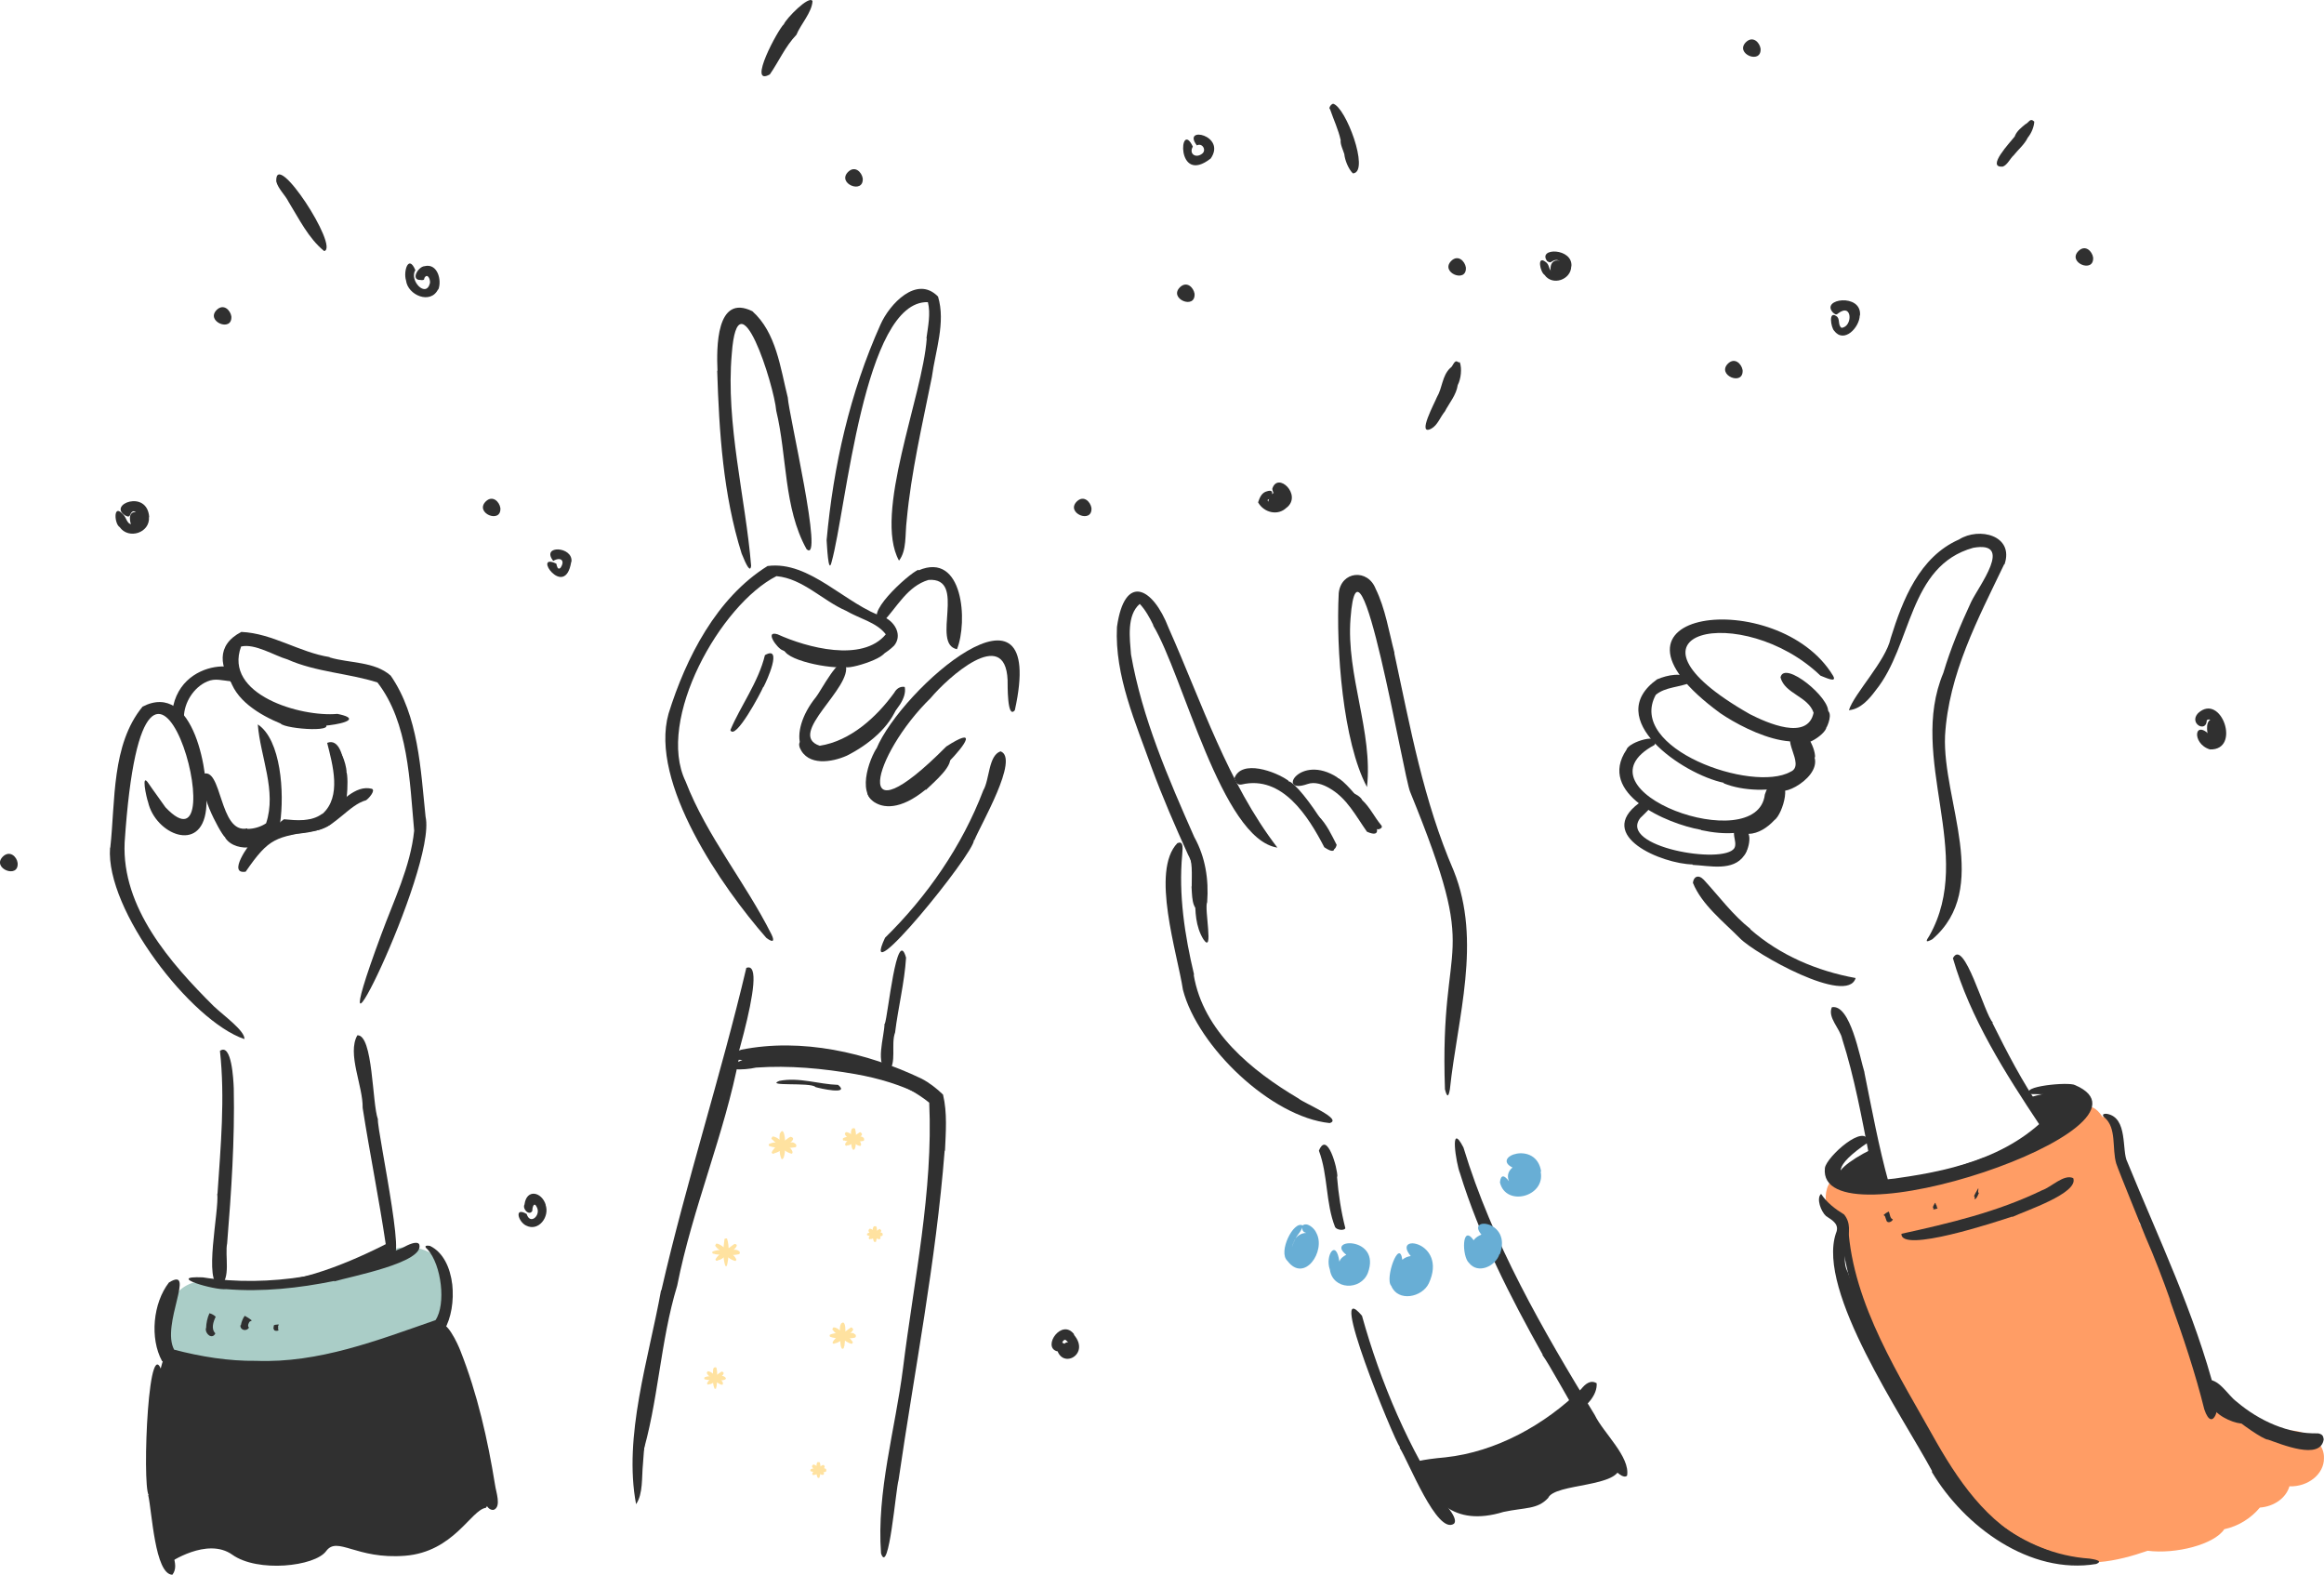 <?xml version="1.0" encoding="UTF-8"?>
<svg id="Layer_1" data-name="Layer 1" xmlns="http://www.w3.org/2000/svg" viewBox="0 0 474.72 321.62">
  <defs>
    <style>
      .cls-1 {
        fill: #68aed5;
      }

      .cls-2 {
        fill: #ffe2a0;
      }

      .cls-3 {
        fill: #ff9d65;
      }

      .cls-4 {
        fill: #303030;
      }

      .cls-5 {
        fill: #aacdc7;
      }
    </style>
  </defs>
  <path class="cls-5" d="m89.73,269.94c12.92,16.9-70.24,16.62-54.76-.56-1.6-5.59,5.71-10.07,10.02-6.2,6.93-1.23,17.12-2.21,24.09-2.33,1.57-1.06,3.39-1.53,5.1-1.26,8.38-11.1,24.56-1.39,15.55,10.35Z"/>
  <path class="cls-5" d="m34.79,267.93c0,.1,0,.2.01.3-2.91-.64-2.27-1.71.48-2.72-.31.74-.49,1.56-.49,2.42Z"/>
  <g id="_176.Gestures" data-name=" 176.Gestures">
    <path class="cls-3" d="m474.71,297.84c.02,3.22-3.24,5.85-7.05,5.72-.68,2.35-3.09,4.12-6.04,4.34-1.83,2.2-4.37,3.79-7.27,4.42-2.05,3.12-9.9,5.13-15.65,4.4-5.95,2.06-14.14,4.07-19.78.16-5.07.29-9.75-2.45-12.12-6.6-4.94-1.67-8.44-5.39-8.66-9.77-2.54-.56-4.23-3.69-3.48-6.39-4.24-4.19-7.78-10.06-9.52-15.9h-.01c-2.15-1.37-3.61-5.49-3.26-9.1-3.13-1.86-4.82-6.88-3.73-10.81-1.49-2.14-2.02-5.17-1.33-7.77-.62-.55-1.11-1.41-1.39-2.45-4.19.2-2.66-10.19,1.38-6.62,1.63-1.52,3.63-.46,4.48,1.64,2.21-.34,4.41.28,6.59.33,2.48-2.06,6.81-3.23,10.67-2.83,3.63-1.98,7.62-3.04,11.59-3.25-1.18-1.92,3.2-2.81,5.87-2.6,1.78-1.55,4.38-3.11,6.35-3.8,1.47-4.65,4.52-6.93,7.14-2.83,2.66-.37,4.48,7.27,3.74,11.62,3.13,2.51,4.78,6.34,3.8,10.15,5.13,6.02,8.46,14.53,8.78,22.16,2.98,2.61,4.96,8.63,4.61,14.27,5.45-.5,10.6,2.61,12.88,7.24,3.76-3.17,11.6-.75,11.41,4.27Z"/>
    <path class="cls-4" d="m57.97,168.21c3.14-.76,6.52-.39,9.13-2.32,2.48-1.88,5.43-5.68,8.86-4.79.82.34-.67,2.02-1.19,2.34-3.47.95-6.23,5.41-10.09,6.17-8.4,1.41-9.61,1.33-14.5,8.42-3.76.59.58-5.54,1.69-6.62,1.55-1.77,3.78-2.84,6.08-3.23l.02.03Z"/>
    <path class="cls-4" d="m362.4,167.55c-1.33,1.44-3.22,2.71-5.23,2.76.79,1.72-1.27,6.98-2.01,2.83.73-1.37.14-2.81-.57-4.03,3.77-.45,8.65-3.91,7.2-8.2-.1-.4,0-.45.67-.84,3.92-1.63,1.79,6.22-.06,7.48Z"/>
    <path class="cls-4" d="m370.66,154.69c1.38,4.83-9.52,9.37-6.36,5.13,2.28-.46,4.43-1.82,4.28-4.41.05-1.66-.57-3.63-2.26-4.27-.45-.08-.12-.86-.02-1.31,2.09-2.13,4.56,2.87,4.46,4.83l-.1.03Z"/>
    <path class="cls-4" d="m373.09,148.48c-.11,1.7-6.11,5.14-4.3,1.85,2.31-.14,3.56-2.78,3.28-4.87-.04-.35.18-.52.58-.54,1.84.07.99,2.57.48,3.6l-.04-.04Z"/>
    <path class="cls-4" d="m407.22,238.06c-6.17,2.61-12.87,4.25-19.58,4.28-.94-.02-5.8.3-4.42-1.16,11.93-1.44,24.91-3.58,34.17-12.37.91-.74,1.33-.76,1.92-.48,2.36,3.23-9.43,8.41-12.09,9.83v-.1Z"/>
    <path class="cls-4" d="m451.51,285.96c-.06,4.61,13.01,7.14,4.44,1.71,0,0-4.06-3.68-4.06-3.68l-.38,1.97Z"/>
    <path class="cls-4" d="m395.52,298.1c-7.3-13.68-16.48-27.25-18.97-42.78-.44-1,.71-7.35.98-4.71.96,15.87,10.56,30.53,18.12,44.1,5.13,8.95,11.64,18.03,21.75,21.59,3.58,1.32,5.68,3.43.85,2.29-10.27-2.86-17.57-11.58-22.73-20.49Z"/>
    <path class="cls-4" d="m414.4,224.17c9.45-2.7,18.22-1.95,5.03,7.3l-5.03-7.3Z"/>
    <path class="cls-4" d="m382.28,234.73c-9.9,4.97-9.34,8.51,2.61,8.24l-2.61-8.24Z"/>
    <path class="cls-4" d="m269.95,169.29c-1.36-2.18-3.41-3.8-5.09-5.71,1.29-.67,3.27,2.28,4.47,3.1,1.67,1.63,2.67,3.85,3.71,5.88-.78,2.88-2.43-2.53-3.12-3.24l.03-.03Z"/>
    <path class="cls-4" d="m279.34,166.58c-.74-1.34-1.67-2.61-2.78-3.67-2.1-1.93,1.22-.66,1.7.51,1.53,1.39,2.49,3.43,3.78,5,.26.25.36.53-.02.78-1.36.87-2.05-1.78-2.7-2.61h.02Z"/>
    <path class="cls-4" d="m243.43,181.04c-.01-2.54.26-5.15-.85-7.53.08-.44.85-.06,1.02.19,2.21,3.3.39,7.6,1.75,11.15.13.35.26.76-.12.95-1.88.32-1.71-3.44-1.84-4.75h.04Z"/>
    <path class="cls-4" d="m289.67,299.3s15-.6,23-6.7,10.2-5.68,10.2-5.68l8,12.38c.4,4.55-13.3,3.56-14.64,6.65-2.21,2.37-4.67,1.89-9.12,2.84-10.41,3.18-14.93-2.73-17.44-9.49Z"/>
    <path class="cls-4" d="m315.13,276.69c-6.65-11.87-12.9-24.09-16.92-37.13-.74-1.8-2.21-10.87.72-5.22,5.93,19.52,16.2,37.29,26.82,54.64,1.74,3.64,7.28,8.54,6.61,12.41-2.88,2.42-14.66-21.21-17.3-24.66l.07-.04Z"/>
    <path class="cls-4" d="m172.69,136.18c-2.53.6-13.13-1.37-12.55-3.95,6.15,1.86,13.05,3.91,19.22.16,4.95.85-5.07,4.29-6.63,3.87l-.04-.08Z"/>
    <path class="cls-4" d="m189.09,161.25c-10.53,8.65-14.16-2.26-10.56.92,4.64,2.57,9.38-2.11,12.33-5.36.84-.76,1.56-3.08,2.93-2.6,1.59,1.81-3.3,5.76-4.66,7.13l-.04-.09Z"/>
    <path class="cls-4" d="m171.43,152.85c4.97-1.04,8.88-6.9,12.02-8.99-1.58,4.68-6.16,8.31-10.48,10.48-3.07,1.36-7.97,2.17-9.6-1.62-.37-1.1.1-1.35.83-1.61.46-.1.92.13,1.12.55,1.01,2.41,4.09,1.78,6.08,1.14l.03.05Z"/>
    <path class="cls-4" d="m135.86,264.93c3.12-13.29,6.81-27.56,10.84-40.54.31-1.42,3.6-12,4.3-8.5-2.95,15.58-9.56,30.89-12.67,46.69-3.5,11.46-3.84,23.94-7.31,35.12-1.46-10.22,2.81-22.42,4.81-32.78h.03Z"/>
    <path class="cls-4" d="m174.78,219.38c-6.68-1.17-13.56-1.82-20.35-1.34-2.36.54-8.14.83-2.76-1.58,10.93-.46,30.85-1.25,38.32,7.21-.07.76-.64.6-1.6.14-4.25-2.24-8.9-3.59-13.61-4.43Z"/>
    <path class="cls-4" d="m57.43,147.82c-4.32-1.77-9.58-4.86-10.6-9.72.33-.63,1.4.04,1.83.39,3.54,5.6,10.31,8.94,16.93,8.85,4.7,2.42-7.2,1.61-8.27.44l.11.04Z"/>
    <path class="cls-4" d="m70.75,157.58c.56,1.24.17,10.62-1.79,6.55.52-3.32-.36-6.97-1.19-10.22,1.73-2.37,2.93,2.23,3.03,3.68h-.05Z"/>
    <path class="cls-4" d="m46.01,171.04c-1.11-.86-6.71-11.88-2.62-9.09,1.31,2.39,1.76,5.18,3.66,7.26,1.1,1.47,2.98,2.24,4.7,1.43,3.9,2.25-3.5,3.97-5.76.44l.02-.04Z"/>
    <path class="cls-4" d="m79.43,253.77s-13.31,7.16-22.39,7.82l-3.2,1s8.13-.6,11-1.08c3.81-.64,15.92-4.84,15.6-5l-1.01-2.74Z"/>
    <path class="cls-4" d="m90.2,271c4.92,4.82,12.78,32.35,9.05,36.95-3.06.42-6.52,9-16.52,9.79s-13.79-4.11-16.11-.95-14,4.42-19.16.74-12.91,1.68-12.91,1.68c0,0-2.45-5.47-3.42-19.58s2.5-22.7,2.5-22.7c7.22,3.44,29.5,5.84,45.63-2.51,3.24-2.04,10.94-3.42,10.94-3.42Z"/>
    <path class="cls-4" d="m65.87,166.22c3.96-3.53,2.08-10.03.96-14.5,4.64-1.88,4.56,13.79,1.48,15.75-1.28,3.27-16.62,4.27-10.31-.15,2.6.25,5.56.54,7.79-1.1h.08Z"/>
    <path class="cls-4" d="m50.51,169.29c1.34.01,2.76-.42,3.84-1.14h0c2.22-6.56-1.19-13.62-1.69-20.2,4.75,3.13,5.46,14.02,4.55,20.2-1.56,4-8.11,4.69-11.25,2.22-2.07-2.35-4.86-9.34-4.67-12.21,4.14-2.07,3.37,12.31,9.24,11.02l-.02.11Z"/>
    <path class="cls-4" d="m22.53,173.11c1.05-9.54.22-21.02,6.59-28.79,10.49-5.38,13.76,13.81,12.97,21.06-1.03,8.98-10.36,4.96-11.84-1.56-.33-.85-1.54-6.38.15-3.73.68,1.03,2.59,3.6,3.39,4.78,15.12,16.03-4.16-55.57-8.33,7.2-.61,13.29,9.32,24.61,18.21,33.44,2.2,2.06,6.37,5.03,6.26,6.71-10.89-3.65-28.42-26.4-27.45-39.09l.05-.02Z"/>
    <path class="cls-4" d="m42.34,139.18c-2.75,1.16-4.74,4.31-4.77,7.28.4,1.79-2.26,1.16-2.48,0,.61-13.49,18.7-11.28,12.14-7.32-1.88-.14-3.24-.68-4.89.04Z"/>
    <path class="cls-4" d="m67.35,134.27c4.03,1.21,9.15.78,12.46,3.72,5.69,8.25,6.11,19.11,7.12,28.81,2.42,10.54-23.42,62.78-9.06,24.08,2.54-6.94,5.97-13.83,6.73-21.23-.93-10.05-1.15-22.07-7.5-30.27-5.92-1.89-12.57-2.11-18.37-4.7-2.7-.78-6.64-3.3-9.48-2.64-3.64,9.82,12.18,14.45,19.67,13.76,7.95,1.59-6.36,3.42-8.56,2.14-7.82-.35-21.59-13.45-11.06-18.88,6.35.28,11.81,4.16,18.04,5.14v.07Z"/>
    <path class="cls-4" d="m77.19,228.61c-.23,2.13,7.27,36.6,1.6,25.47-1.36-9.18-3.27-18.57-4.71-27.81.09-4.46-3.23-11.09-1.08-14.83,3.23-.14,3,13.98,4.2,17.16h-.01Z"/>
    <path class="cls-4" d="m44.43,243.78c.65-9.66,1.56-19.5.5-29.16,2.4-1.68,2.76,5.98,2.82,7.66.22,10.51-.5,21.16-1.35,31.65-.51,2.49.84,7.27-1.47,8.7-3.49-.49-.13-15.34-.55-18.84h.05Z"/>
    <path class="cls-4" d="m68.31,261.61c-7.28,1.48-14.68,2.28-22.1,1.68-2.29.29-12.62-2.73-4.81-2.41,13.72,2.15,28.24-.6,40.89-6.07.96-.53,2.83-1.47,3.34-.69,1.26,3.72-14.07,6.59-17.35,7.59l.03-.1Z"/>
    <path class="cls-4" d="m52.34,277.93c12.79.49,24.72-4.18,36.62-8.31,2.18-3.24,1.24-11.28-1.63-14.46-.7-.56-.53-.9.51-.7,5.43,2.64,5.67,12.53,2.94,17.1-11.4,4.16-22.9,9.28-35.29,9.62-7.42.16-15.62-.09-22.38-3.18-2.55-4.68-1.86-11.87,1.4-16.07,5.65-3.46-1.68,8.63,1.06,13.72h0c5.47,1.43,11.11,2.35,16.77,2.28Z"/>
    <path class="cls-4" d="m30.37,305.36c-1.39-2.09-.03-36.19,3.03-24.09-.96,6.23-1.57,12.61-.92,18.93.34,4.5.9,9.19,1.77,13.6.13,2.48,2.64,5.66.96,7.82-3.59-.09-4.16-12.93-4.94-16.29l.1.03Z"/>
    <path class="cls-4" d="m96.81,293.5c-1.31-7.87-3.4-15.6-7.11-22.69,1.3-1.82,3.88,3.79,4.36,5.1,3.46,8.78,5.56,18.05,7.06,27.35.18,1.4,1.35,4.48-.27,5.1-3.3.48-2.86-12.01-4.08-14.84l.04-.02Z"/>
    <path class="cls-4" d="m158.62,117.66c-11.42,5.77-24.7,29.32-18.57,41.94,4.35,11.24,12.19,20.55,17.56,31.28.73,1.54.14,1.59-1.08.66-8.99-10.24-23.93-31.67-19.97-45.78,3.55-11.42,9.83-23.69,20.23-30.16,8.69-1.15,15.91,7.92,24.05,10.55,2.09,1.07,3.48,3.67,1.8,5.71-5.75,5.65-16.09,4.28-22.77.95-1.13-.38-3.8-4.12-1.03-3.26,5.97,2.72,17.33,5.78,22.1,0-1.88-2.47-5.42-3.21-8.08-4.79-4.85-2.1-8.87-6.6-14.24-7.09Z"/>
    <path class="cls-4" d="m155.9,140.31c-.44,1.12-5.73,11.07-6.71,8.8,2.04-4.87,5.74-9.8,7.06-15.31,3.72-2.13.37,5.32-.3,6.52h-.05Z"/>
    <path class="cls-4" d="m172.76,153.2c-10.51,5.08-11.89-3.7-6.09-10.82.86-1.01,5.01-9.02,6.05-6.64,1.59,4.65-12.19,14.24-5.28,16.57,6.28-.97,11.62-5.85,15.24-10.85.43-.8,1.21-1.34,2.13-1.16.91,4.47-8.29,10.63-11.96,12.91h-.09Z"/>
    <path class="cls-4" d="m187.65,116.48c9.13-3.89,10.08,10.54,7.83,16.11-5.4-1.07,2.15-14.71-5.81-14.15-4.29,1.26-6.4,5.5-9.2,8.47-5.05-.53,5.15-9.79,7.13-10.55l.05.12Z"/>
    <path class="cls-4" d="m179.02,152.93c5.08-12.3,35.02-38.37,28.28-7.88-1.59,1.96-1.46-5.18-1.48-6.16-.48-11.17-12.28-.44-15.72,3.68-11.88,11.59-16.73,29.97,3.2,9.89,12.52-8.08-7.91,13.46-12.55,11.78-6.03-.09-3.77-8.02-1.76-11.33l.03.02Z"/>
    <path class="cls-4" d="m146.56,75.73c-.2-4.65-.31-15.83,7.12-12.17,4.89,4.36,5.72,11.58,7.24,17.63.12,3.03,7.49,34.4,3.83,30.96-4.69-8.45-3.95-18.97-6.19-28.26-.41-5.13-7.83-28.66-9.08-11.62-1.27,14.18,2.84,29.63,3.95,43.27-.16,1.47-.95-.02-1.94-2.49-3.78-12.02-4.59-24.77-4.99-37.34l.06.02Z"/>
    <path class="cls-4" d="m189.25,69.04c.32-2.38.88-5,.29-7.33-13.12-.42-16.68,42.45-19.67,53.06-.68,2.86-.95-3.63-1.02-4.45,1.38-15.16,4.74-30.07,11.02-44.07,1.83-4.13,7.4-10.14,11.74-5.68,1.6,5.29-.55,11.11-1.26,16.45-1.95,9.73-4.23,19.41-5.14,29.25-.37,2.97.05,6.12-1.57,8.23-5.3-9.55,4.84-33.59,5.66-45.33l-.05-.12Z"/>
    <path class="cls-4" d="m198.95,171.56c.15,2.67-23.9,32.19-18.16,19.96,8.59-8.42,15.74-18.74,20.06-30.09,1.31-2.21,1.03-7.13,3.53-7.98,3.93,1.4-4.08,15-5.34,18.15l-.09-.04Z"/>
    <path class="cls-4" d="m180.74,209.09c.62-1.42,2.45-20.23,4.34-13.5-.31,5.03-1.63,10.26-2.24,15.28-.91,2.38.43,6.37-1.41,8.01-2.83-1.31-.79-7.06-.75-9.8h.06Z"/>
    <path class="cls-4" d="m135.1,263.53c5.07-22.11,12.14-43.79,17.35-65.85,5.08-1.96-4.53,26.97-5.59,30.71-3.04,10.52-5.77,21.39-8.54,32.03-3.09,12.66-6.13,25.5-6.98,38.5-.29,2.88.05,6.12-1.41,8.29-2.62-13.91,2.56-29.6,5.1-43.68h.07Z"/>
    <path class="cls-4" d="m192.96,235.03c-1.77,22.65-6.15,44.83-9.41,67.24-.56,1.76-1.99,19.74-3.58,15-.95-12.56,2.92-25.42,4.49-37.85,2.21-17.88,6.18-36.15,5.35-54.22-10.6-8.5-27.44-8.14-39.72-8.79-1.94-.56.33-1.73,1.36-2.03,12.29-2.45,25.61.57,36.79,5.92,1.53.78,3.17,2.05,4.39,3.26.9,3.75.56,7.68.4,11.46h-.07Z"/>
    <path class="cls-4" d="m243.84,199.11c1.92,11.51,11.88,19.61,21.41,25.24,1.04.93,9.18,4.22,6.36,5.02-11.93-1.22-26.95-15.59-29.97-27.21-1.15-7.52-6.63-24.26-1.14-29.96,1.12-.47,1.16.57.99,2.33-.77,8.16.52,16.56,2.42,24.52l-.07.06Z"/>
    <path class="cls-4" d="m235.58,127.66c-.73-1.49-1.63-3.14-2.77-4.32-2.69,2.33-2.04,7.03-1.78,10.32,2.27,12.98,7.62,25.3,12.92,37.29,2.28,4.1,2.98,8.67,2.64,13.29-.65,1.31,1.43,10.85-.78,7.59-3.23-5.3-.22-11.93-3.13-17.28-2.64-5.81-5.2-11.72-7.43-17.75-3.22-9.06-7.59-18.77-7.09-28.74,1.54-11,7.3-8.27,10.56.21,6.77,15.22,12.05,31.61,22.21,44.84-11.4-1.73-19.27-35.29-25.38-45.37l.03-.08Z"/>
    <path class="cls-4" d="m263.19,159.56c2.39.25,14.02,17.99,7.32,13.48-3.26-6.32-8.59-14.78-16.89-12.82-.93.18-1.2-.53-1.47-1.28,1.45-3.92,8.42-1.39,11.04.51v.11Z"/>
    <path class="cls-4" d="m273.21,158.87c2.02.54,12.44,13.82,6.02,11-2.26-3.19-4.06-6.81-7.58-8.84-1.33-.81-3.07-1.45-4.61-.89-6.38,2.24-1.6-6.38,6.17-1.35v.08Z"/>
    <path class="cls-4" d="m284.81,133.41c3.28,15.19,5.94,30.09,12.14,44.44,5.79,14.39.77,29.93-.79,44.68-.31,1.71-.61,1.46-1-.05-1.17-32.97,7.7-24.45-7.1-60.72-1.37-3.06-10.51-58.02-12.19-35.45-.91,11.55,4.63,23.25,3.36,34.43-4.94-9.28-6.35-28.22-5.77-39.6.47-4.52,5.93-5.05,7.54-.89,1.97,3.99,2.73,8.84,3.85,13.1l-.04.06Z"/>
    <path class="cls-4" d="m273.11,240.32c.29,3.55.82,7.08,1.7,10.52-.22.56-1.75.38-2.09-.22-1.96-4.94-1.43-10.63-3.31-15.61,1.7-4.2,3.81,3.62,3.77,5.28l-.07.03Z"/>
    <path class="cls-4" d="m285.97,295.59c-1.27-1.61-15.19-35.68-7.76-26.87,3.8,13.65,9.62,27.36,17.59,39.19.71.94,1.91,2.58,1.18,3.3-3.44,2.28-9.24-12.68-11.08-15.54l.07-.08Z"/>
    <path class="cls-1" d="m268.88,251.79c-.37-.93-1.87-2.25-2.8-1.51-.19.7-.06,1.33.71,1.51l.02.02c-.86.01-1.67.44-2.17,1.15.46-.93,1.36-1.61,1.44-2.68-1.82-1.06-5.09,5.43-3.1,7.23,3.45,4.62,7.94-2.03,5.9-5.72Zm-4.57,1.78c.08-.21.19-.41.31-.58-.29.54-.53,1.11-.71,1.7.09-.37.22-.74.4-1.12Z"/>
    <path class="cls-1" d="m264.62,252.99c-.29.54-.53,1.11-.71,1.7.14-.55.38-1.2.71-1.7Z"/>
    <path class="cls-1" d="m279.42,259.96c-1.46,3.7-7.17,3.51-7.77-.66-1.04-2.87,1.27-6.45,1.95-1.62.2-.68.85-1.14,1.41-1.41-4.42-3.43,7.18-3.83,4.41,3.69Z"/>
    <path class="cls-1" d="m291.87,262.09c-1.36,2.88-6.3,3.89-7.68.53-1.39-1.45,1.66-9.86,2.26-5.33.5-.46,1.12-.67,1.72-.76-3.99-4.78,7.64-2.98,3.7,5.56Z"/>
    <path class="cls-1" d="m264.31,253.57c.08-.21.19-.41.31-.58-.29.54-.53,1.11-.71,1.7.09-.37.22-.74.4-1.12Z"/>
    <path class="cls-1" d="m266.08,250.28c0,.19-.03.38-.09.55,0-.17-.02-.41.09-.55Z"/>
    <path class="cls-1" d="m306.38,256.15h-.09c-.78,2.46-4.39,4.14-6.22,1.78-1.47-1.28-1.5-8.12.96-4.62.4-.6,1.02-.94,1.58-1.16-3.25-3.8,6.29-2.89,3.77,4Z"/>
    <path class="cls-1" d="m314.71,239.3c1.02,5.13-7.12,7.24-8.32,2.19.16-1.73.96-1.47,1.85-.22-.54-1.32.01-2.23.72-2.82-4.46-2.18,4.88-5.67,5.85.84h-.1Z"/>
    <path class="cls-4" d="m409.4,115.23c-5.35,11.15-11.37,22.42-12.09,35.07-.55,13.28,9.52,31.13-2.6,41.53-1.46.79-1.35.39-.6-.72,9.42-16.67-4.48-36.19,2.85-53.67,1.48-4.97,3.49-9.79,5.67-14.48,1.58-3.3,8.83-12.57.44-11.08-13.28,3.68-12.47,19.88-19.89,29.07-1.38,1.85-3.1,3.87-5.51,4.1,1.1-3.45,7.54-10.03,8.54-14.71,2.45-7.84,5.86-16.6,13.96-20.16,4.1-2.6,11.31-.84,9.29,5.09l-.06-.04Z"/>
    <path class="cls-4" d="m351.4,145.66c-29.22-21.38,11.84-26.11,23-7.71,1.04,1.71-1.68.35-2.54.04-15.85-15.21-44.45-9.21-14.41,7.87,3.47,1.77,11.8,5.5,13.01-.29-1.11-3.37-5.89-3.86-6.76-7.22.75-3.62,10.36,4.32,9.7,7.15-1.89,10.99-16.2,4.12-22,.16Z"/>
    <path class="cls-4" d="m352.09,159.87c-8.38-1.75-24.91-13.06-13.59-21.13,2.22-.92,4.94-1.47,7.1-.12.68.51.31.68-.36.82-2.23.96-5.04.84-7.01,2.46-6.01,10.97,19.74,20.08,27.5,15.73,3.38-1.4-2.8-7.61,1.52-7.64,8.81,10.94-7.49,13.13-15.13,10l-.03-.12Z"/>
    <path class="cls-4" d="m347.47,169.48c-7.1-1.25-21.28-7.42-15.22-16.38.43-1.61,7.33-3.61,5.71-.95-17.29,9.3,21.01,23.15,22.54,10.12,2.96-8.97,7.57,11.7-13.02,7.27v-.06Z"/>
    <path class="cls-4" d="m345.75,176.55c-6.25-.12-20-5.83-10.95-12.53.84-.41,1.88-.45,2.67.09.51.4.07.63-.4.93-.67.72-1.31,1.34-2,2.01-4.62,5.91,17.02,9.63,19.21,6.16.74-1.4-1.1-3.52.81-4.2,2.21-.16,2.32,4.26,1.22,5.67-2.28,3.35-7.11,2.12-10.57,1.96v-.09Z"/>
    <path class="cls-4" d="m357.52,189.78c6.07,5.33,13.64,8.53,21.53,9.97-1.69,5.68-20.56-4.95-23.65-8.13-3.35-3.39-7.8-6.86-9.59-11.31.12-1.23,1.08-1.81,2.22-.63,3.11,3.37,5.9,7.19,9.56,10.07l-.07.03Z"/>
    <path class="cls-4" d="m406.98,208.9c3.01,6.04,6.1,12.05,9.95,17.64,1.61,1.84,4.44,6.68-.25,3.28-7.01-10.53-14.28-21.96-17.76-34.12,2.25-4.37,6.45,11.5,8.15,13.14l-.09.06Z"/>
    <path class="cls-4" d="m380.83,219.01c1.54,7.56,2.91,15.12,4.97,22.54-2.32,1.79-3.58-3.57-3.95-5.33-1.55-7.93-3.08-16.32-5.55-24.03-.42-2.14-3.04-4.34-2.11-6.48,3.78-.7,5.7,10.22,6.67,13.32l-.03-.02Z"/>
    <path class="cls-4" d="m392.4,240.1c7.5-.59,50.78-16.73,22.48-16.65-2.71-1.55,7.78-2.57,9-1.83,20.16,8.64-52.9,33.16-51.11,16.93.33-2.31,8.36-9.47,8.88-5.27-14.73,9.95,3.06,8.14,10.72,6.76l.03.06Z"/>
    <path class="cls-4" d="m443.32,265.55c-1.55-4.36-3.2-8.7-5.06-12.94-.79-2.01-5.36-13.14-5.98-14.98-.91-3.08.15-7.29-2.44-9.44-.5-.45-.29-.78.52-.71,4.4.76,2.99,7.6,4.19,9.83,6.36,15.59,13.79,30.97,18,47.37,1.33,2.13-.53,8.34-2.28,3.16-1.79-7.25-4.4-15.06-7.02-22.29h.07Z"/>
    <path class="cls-4" d="m411.02,248.47c-3.25,1.08-22.85,7.55-22.61,3.51,9.76-2.14,19.63-4.47,28.73-8.89,1.88-.63,4.47-3.38,6.36-2.47,1.16,3.08-9.89,6.7-12.46,7.93l-.02-.08Z"/>
    <path class="cls-4" d="m394.68,300.48c-6-11.17-23.61-36.75-19.67-48.57.81-1.83-.61-2.63-2.01-3.55-1.02-.9-2.05-3.62-1.01-4.52,1.2,1.8,2.82,3.05,4.7,4.2,2.8,3.42-1.37,8.01.8,11.88,4.16,12.73,11.39,24.39,18.09,35.96,6.17,11.88,17.54,21.51,31.25,22.44.67.12,3.02.4,1.36,1.1-13.53,2.26-26.95-7.64-33.6-18.84l.09-.1Z"/>
    <path class="cls-4" d="m463.25,294.03c-2.13-.28-16.48-11.19-12.72-12.2,2.7-.47,4.41,3.01,6.35,4.45,4.58,3.89,10.56,6.63,16.64,6.46.82.18,1.05.46,1.14,1.23-.64,4.38-8.69.97-11.43.03l.02.03Z"/>
    <path class="cls-4" d="m26.72,107s-.83-2.52,1.06-2.42c3.6.31.08,4.53-1.06,2.42Z"/>
    <path class="cls-4" d="m30.43,105.59c.25,3.24-4.16,4.66-5.99,2.06-1.07-.65-1.31-4.59.42-2.86.91.76.76,1.31,1.46,2.06.55.49,1.79.1,1.94-.66.21-.73-.62-2.35-1.37-1.56-.46.51-.24,1.22-1.29.66-3.71-2.24,4.5-5.46,4.88.36l-.05-.06Z"/>
    <path class="cls-4" d="m116.68,114.76c-1.26,7.84-8.12-2.07-3.04.36.09.41.26,1.38.84.87,1.07-1.56-.02-2.31-1.47-1.43-2.59-3.3,4.09-3.02,3.72.18l-.05.02Z"/>
    <path class="cls-4" d="m247.32,32.36c-7.24,5.69-6.39-8.21-3.66-2.42-.86,1.48.59,2.44,1.86,1.48,1.02-.71.07-2.33-1.04-1.72-3.13-4.08,6.09-2.09,2.84,2.66Z"/>
    <path class="cls-4" d="m258.99,102.85c.75-4.88,5.47-.69,2.42.38-1.26.66-2.1.25-2.42-.38Z"/>
    <path class="cls-4" d="m262.82,103.66c-1.78,1.78-4.67,1.03-5.83-1.06.28-.85.64-1.8,1.53-2.17.6-.21,1.58-.5,1.31.6-.08.63-.4.88-.81,1-.09,0-.07.18-.07.23,1.23,1.87,4.51-1.58,1.76-1.41-.57.28-.69-.41-.83-1,1.09-3.63,6.14,1.22,2.98,3.8h-.04Z"/>
    <path class="cls-4" d="m316.83,55.79c-.94-4.51,4.89-2.28,2.45.11-.92.6-2.45-.11-2.45-.11Z"/>
    <path class="cls-4" d="m320.96,54.39c-.04,2.76-3.86,4.07-5.47,1.74-.87-.54-1.58-3.96.14-2.7,1,.62.56,1.52,1.47,2.15,2.67,1.35,2.48-3.81-.15-2.16-.21.23-.43.22-.92-.09-2.04-2.8,5.28-2.74,4.96,1.06h-.03Z"/>
    <path class="cls-4" d="m379.89,64.44c-.06,2.44-3.22,5.81-5.25,3.09-.62-.66-1.18-4.05.41-3,.94.51.26,1.79,1.11,2.42,2.32-.17,2.27-5.21-.67-2.96-.33.3-.49.34-1.04-.12-2.73-2.87,5.88-4.06,5.49.54l-.05.03Z"/>
    <path class="cls-4" d="m217.1,275.42c.29-2.75,3.31-.38,1.98.87-.75.55-1.65.19-1.98-.87Z"/>
    <path class="cls-4" d="m219.35,272.59c3.76,4.34-3.52,7.7-3.62,1.62.09-.35,1.78.02,1.79.39.13.48.24.96.46,1.39.66.02.74-1.27.29-1.7-.15-.23-.42-.5-.67-.68-1.25.25-.21,2.61-1.71,2.36-3.05-.9,1.01-6.84,3.54-3.43l-.08.05Z"/>
    <path class="cls-4" d="m111.43,246.03c.92,2.41-1.39,5.61-3.99,4.26-1.58-.76-2.48-3.89.14-2.35.72,2.34,2.97.24,2.07-1.4-.56-1.22-.93.05-.91.74-.59,1.15-2.1-.35-1.6-1.29.42-3.25,3.49-2.6,4.33.05h-.04Z"/>
    <path class="cls-4" d="m451.12,150.65s-1-3.4.71-3.79c3.62-1.25,1.03,8.61-.71,3.79Z"/>
    <path class="cls-4" d="m452.18,150.45c1.3-.74-.16-4.3-1.4-3.35-.07,2.67-3.75.66-1.78-1.45,4.72-4.32,8.89,7.6,2.42,7.41-3.89-1.18-3.24-6.75.48-2.39h0s.15-.11.28-.22Z"/>
    <path class="cls-4" d="m89.49,59.08c-1.52,3.17-6.2,1.22-6.55-1.8-.59-1.82.5-5.44,1.9-2.11-1.31,2.1,2.2,5.81,2.99,2.64.11-.75-.52-2.17-1.16-1,.07.44-.46.44-.76.37-2.12.06-.49-2.75.83-2.82,2.62-.65,3.57,2.87,2.79,4.8l-.04-.08Z"/>
    <path class="cls-4" d="m102.21,103.74c.25,3.35-5.37,1.04-2.97-1.34,1.39-1.33,2.77.07,2.97,1.34Z"/>
    <path class="cls-4" d="m3.6,176.24c.3,3.38-5.43,1.1-3-1.31,1.39-1.32,2.83,0,3,1.31Z"/>
    <path class="cls-4" d="m176.23,36.43c.23,3.35-5.39,1.03-2.97-1.34,1.4-1.33,2.76.07,2.97,1.34Z"/>
    <path class="cls-4" d="m47.26,64.61c.23,3.36-5.39,1.02-2.97-1.34,1.4-1.32,2.76.07,2.97,1.34Z"/>
    <path class="cls-4" d="m222.95,103.74c.23,3.35-5.39,1.03-2.97-1.34,1.4-1.33,2.76.07,2.97,1.34Z"/>
    <path class="cls-4" d="m299.43,54.61c.25,3.35-5.37,1.04-2.97-1.34,1.39-1.33,2.77.07,2.97,1.34Z"/>
    <path class="cls-4" d="m244.01,59.99c.23,3.36-5.39,1.02-2.97-1.34,1.4-1.32,2.76.07,2.97,1.34Z"/>
    <path class="cls-4" d="m359.63,9.93c.23,3.35-5.39,1.03-2.97-1.34,1.4-1.33,2.77.05,2.97,1.34Z"/>
    <path class="cls-4" d="m355.96,75.59c.23,3.35-5.38,1.03-2.98-1.34,1.39-1.33,2.77.07,2.98,1.34Z"/>
    <path class="cls-4" d="m427.56,52.58c.23,3.35-5.39,1.03-2.97-1.34,1.4-1.33,2.76.07,2.97,1.34Z"/>
    <path class="cls-4" d="m42.1,271.28c.02-1.04.26-2.16.68-3.07.48.12.92.37,1.28.71-.48,1.01-1,2.47-.07,3.4-.62,1.32-2.11.15-1.94-1.04h.05Z"/>
    <path class="cls-4" d="m49.2,270.68c.11-.69.41-1.44.79-1.95.5.26.97.57,1.41.92,0,.11-.13.17-.38.25-.23.24-.54.96-.16,1.23h0c-.42.83-1.81.63-1.76-.47l.1.02Z"/>
    <path class="cls-4" d="m55.86,271.49c-.04-.2.07-.48.06-.67-.09-.31.75-.27,1-.33.06.14-.22.4-.1.53.04.21-.11.52.11.65h0c-.15.19-1.13.24-.96-.29l-.11.11Z"/>
    <path class="cls-4" d="m47.54,138.65v.06h0v.08h0s-.11.1-.12.09c0-.07,0-.13,0-.2h.08v.05l.04-.08Z"/>
    <path class="cls-2" d="m174.01,230.61c-.12-.13.38-.23.52-.18l.14.12c.3,1.21.28,2.55.06,3.76-.14.24-.08.6-.52.48h0c-.4-.58-.32-1.41-.38-2.1.06-.62-.17-1.54.18-2.08Z"/>
    <path class="cls-2" d="m176.33,232.35c.14-.09.23.38.18.52l-.12.14c-1.11.25-2.53.25-3.66,0h-.07c-.09-.13-.25-.04-.38-.07-.17-.08-.09-.29-.1-.45.74-.45,1.8-.36,2.66-.38.48.07,1.19-.16,1.49.23Z"/>
    <path class="cls-2" d="m172.63,231.72c-.15,0,.04-.44.17-.51.79.02,1.49.83,2.06,1.31.53.1,1.37,1.12.9,1.52-.42,0-.82-.24-1.13-.5-.17-.12-.52-.24-.63-.47h0c-.2-.14-.37-.35-.57-.48h0v-.05c-.31-.23-.67-.47-.8-.82Z"/>
    <path class="cls-2" d="m175.62,231.25c.09-.13.56.27.45.49-.35.66-1.13,1.09-1.73,1.51-.18.3-.64.54-.99.66h-.07c-.15-.09-.32.16-.49.09-.07-.07-.11-.15-.19-.24h0c.06-.33.44-.7.67-.92.11.07.38-.31.45-.35.23-.17.67-.33.9-.58h.05c.29-.26.65-.42.95-.66Z"/>
    <path class="cls-2" d="m147.98,253.17c-.13-.17.35-.29.52-.23.55,1.52.38,4.07-.03,5.63h-.3c-.57-1.62-.44-3.76-.19-5.4Z"/>
    <path class="cls-2" d="m150.88,255.49c.16-.09.3.36.23.52l-.15.14c-1.5.33-3.3.21-4.83.01-.15-.14-.48-.03-.62-.22v-.3h0c1.03-.47,2.33-.37,3.43-.39.62.07,1.47-.18,1.94.24Z"/>
    <path class="cls-2" d="m146.17,254.52c-.19,0,.04-.46.17-.54.68.04,1.55.79,2.08,1.24.77.7,1.69,1.17,2.01,2.08-.04.08-.13.16-.19.25-1.19-.26-2.07-1.26-3-1.98v-.05c-.2-.17-.43-.38-.66-.52-.12-.07-.34-.37-.41-.48Z"/>
    <path class="cls-2" d="m150.02,254.06c1.41.08-.69,1.7-1.18,1.99-.74.41-1.26,1.2-2.13,1.32-.23.19-.45.18-.58-.11h0c.35-.73,1.16-1.38,1.82-1.81.28-.11.57-.39.84-.57h.12c.33-.3.83-.6,1.11-.82Z"/>
    <path class="cls-2" d="m159.43,231.3c1.23-1.88,1.28,6.09.2,5.4-.53-1.12-.37-2.64-.41-3.86.02-.44-.01-.9.07-1.33,0,0,.19-.18.14-.21Z"/>
    <path class="cls-2" d="m162.43,233.6c.16-.09.28.4.22.56l-.15.14c-1.67.26-3.86.32-5.45-.27,0-.11,0-.26,0-.38,1.16-.55,2.59-.32,3.83-.35.53.05,1.2-.14,1.55.3Z"/>
    <path class="cls-2" d="m157.66,232.67c-.21,0,.04-.48.19-.57.98.08,1.87,1.11,2.61,1.7.54.11,1.88,1.42,1.28,1.83-1.21-.22-2.07-1.25-3.01-1.96,0-.02,0-.03,0-.05v-.06c-.21-.15-.39-.34-.61-.47-.12-.07-.3-.38-.46-.42Z"/>
    <path class="cls-2" d="m161.5,232.17c1.7.41-1.37,2.03-1.81,2.53-.39.47-.97.68-1.47.82-.26.21-.48.14-.6-.13.27-.74,1.17-1.52,1.87-1.88.24-.2.54-.37.78-.57h.07c.35-.28.83-.66,1.16-.77Z"/>
    <path class="cls-2" d="m171.82,270.31c1.36-1.25.76,3.88.67,4.54-.16.27-.03.73-.52.59h0c-.38-.6-.29-1.49-.38-2.2.08-.94-.25-2.15.23-2.93Z"/>
    <path class="cls-2" d="m174.6,272.51c.23-.07.34.56.08.66-.84.29-2.07.07-2.97.15-.55.08-1.08-.05-1.62-.14-.34-.17-.71-.01-.59-.57,1.07-.51,2.47-.35,3.66-.38.47.07,1.18-.16,1.44.28Z"/>
    <path class="cls-2" d="m170.1,271.61c-.19,0,.04-.45.18-.53.99.04,1.8,1.25,2.6,1.64.64.31.92.91,1.31,1.35.05.2-.09.25-.19.39-.78-.14-1.55-.73-2.12-1.25h-.05c-.25-.18-.45-.41-.7-.58h0s0-.03,0-.05c-.2-.14-.37-.32-.59-.45-.13-.09-.34-.42-.44-.52Z"/>
    <path class="cls-2" d="m173.77,271.15c.1-.2.6.24.48.48-.47.78-1.56,1.33-2.22,1.92-.3.35-.71.54-1.13.73-.35-.02-.64.42-.85-.07h0c.27-.63,1.16-1.48,1.79-1.74.23-.2.51-.33.73-.54h.12c.34-.28.73-.52,1.08-.78Z"/>
    <path class="cls-2" d="m145.79,279.44c-.12-.12.32-.23.45-.18l.12.12c.24,1.13.18,2.74.01,3.76-.15.23.07.59-.41.48h0c-.51-1.23-.36-2.72-.28-4.03,0,0,.13-.12.11-.15Z"/>
    <path class="cls-2" d="m148.07,281.22c1.2,1.06-3.25.7-3.71.58-.3-.18-.57.11-.48-.46.49-.3,1.21-.26,1.79-.33.75.07,1.79-.22,2.4.21Z"/>
    <path class="cls-2" d="m144.43,280.52c-.15,0,.04-.39.15-.46.82,0,1.47,1.02,2.13,1.32.46.27,1.28,1.06.85,1.45-.33,0-.78-.28-1.04-.46-.21-.25-.55-.26-.69-.54h0c-.21-.14-.37-.34-.58-.48h0c-.28-.24-.69-.47-.82-.83Z"/>
    <path class="cls-2" d="m147.43,280.11c1.25.37-.87,1.56-1.33,1.92-.21.3-.64.53-.98.66h-.22c-.09.06-.21.11-.32.09-.07-.06-.09-.14-.17-.21h0c.1-.3.49-.82.79-.89.15-.14.49-.54.66-.49.18-.16.42-.28.6-.44h.06c.29-.25.63-.48.91-.64Z"/>
    <path class="cls-2" d="m178.43,250.57c-.03-.14.48-.2.58-.05.25.51.07,1.24.13,1.8.1.48-.16.87-.19,1.25-.08.12-.2.08-.35.08h0c-.34-.41-.28-1.03-.34-1.55h0c-.02-.19.01-.39,0-.58h0c0-.32-.02-.68.17-.95Z"/>
    <path class="cls-2" d="m180.17,251.82c.1-.09.23.49.04.57-.5.25-1.24.07-1.78.13-.49.05-.97-.08-1.32-.27v-.27h0c.2-.22.64-.27.92-.28.15-.03.46-.08.61-.06.18-.02.39,0,.57,0h0c.32,0,.69,0,.96.18Z"/>
    <path class="cls-2" d="m177.43,251.42c-.1-.08.09-.49.29-.48.57.11.99.6,1.4.95.41.06,1.02.91.62,1.18-.26.09-.6-.11-.81-.24-.09-.11-.57-.33-.51-.4-.15-.1-.26-.26-.42-.35h0c-.22-.18-.57-.38-.57-.66Z"/>
    <path class="cls-2" d="m179.62,251.01c.03-.1.34.18.38.29v.14c-.25.54-.82.81-1.27,1.13v.06c-.16.24-.43.32-.69.41h-.06c-.14-.06-.22.1-.38.06-.11-.06-.05-.13-.16-.21h0c.04-.26.29-.64.54-.71l.25-.27c.06,0,.1-.1.19-.1.14-.11.32-.2.45-.32h.07c.21-.19.48-.32.68-.48Z"/>
    <path class="cls-2" d="m166.9,298.74c-.13-.11.35-.15.45-.13l.12.09c.24.84.19,2.04.01,2.77-.1.05-.04.19-.06.28-.1.13-.2.08-.35.08h0c-.28-.36-.38-1.24-.29-1.55-.03-.19,0-.4,0-.59h0c0-.32,0-.65.12-.95Z"/>
    <path class="cls-2" d="m168.65,299.98c.15-.02.2.48.05.58-.5.25-1.28.06-1.83.13-.29.05-.63,0-.91-.12-.11,0-.2-.09-.33-.07-.1-.04-.09-.23-.08-.35h0c.39-.34,1.05-.29,1.54-.34.19-.02.42,0,.61,0,.33,0,.68,0,.95.17Z"/>
    <path class="cls-2" d="m165.9,299.59c-.15-.06.11-.49.29-.48.57.12,1,.58,1.4.95.3.02.49.34.64.58h0c-.06.15.25.32.02.46,0,0,0,.07-.08.1-.26.09-.59-.1-.8-.24v-.06l-.33-.18s-.12-.07-.14-.16,0,0,0,0c-.15-.11-.27-.25-.41-.36h0c-.21-.18-.48-.37-.59-.61Z"/>
    <path class="cls-2" d="m168.1,299.18c1.04.34-.45,1.28-.89,1.56v.05c-.1.12-.22.22-.35.3-.11-.01-.37.16-.4.12-.12-.07-.24.1-.38.06-.06-.06-.1-.14-.17-.21h0c.05-.26.28-.63.54-.71.12-.11.24-.35.44-.37.14-.11.32-.2.45-.32h0c.23-.19.5-.34.76-.48Z"/>
    <path class="cls-4" d="m166.56,221.99c-1.1-1.01-10.34-.04-7.38-1.23,3.98-.82,8.07.69,12.02.81,2.56,2.13-3.86.71-4.67.43h.03Z"/>
    <path class="cls-4" d="m313.74,293.87c-13.19,9.32-38.04,5.55-18.5,3.77,10.36-1.11,20.37-6.67,27.73-13.93.79-.98,1.89-1.99,3.18-1.2.3,4.9-8.6,8.81-12.35,11.41l-.06-.05Z"/>
    <path class="cls-4" d="m385.34,249.24c-.09-.29-.2-.46-.29-.82-.03-.17-.3-.11-.25-.32.3-.27.63-.49,1-.66.29.47.21,1.41.85,1.59-.13.5-1.11.93-1.34.2h.03Z"/>
    <path class="cls-4" d="m394.92,246.94s0-.06,0-.09h0c0-.06,0-.12,0-.18-.3,0,.22-.76.34-1,.18-.03.14.45.29.48.13.2,0,.48.27.58h0c-.09.14-.72.3-.95.26h0l.05-.05Z"/>
    <path class="cls-4" d="m403.4,244.83s-.04-.1-.05-.15h0s.07-.43-.06-.3c-.25-.01.63-1.32.79-1.69.16.03-.23,1.24.19.84h0c-.1.24-.54,1.47-.96,1.41l.09-.11Z"/>
    <path class="cls-4" d="m292.36,87.55c-3.06,1.6.79-5.43,1.16-6.45,1.13-1.89,1.03-4.31,2.7-5.93.58-.25.8-1.78,1.56-1.27.04.12.3.09.42.1.45,1.29.24,3.36-.43,4.64-.28,2.01-1.72,3.65-2.64,5.41-.93,1.11-1.46,2.79-2.77,3.5Z"/>
    <path class="cls-4" d="m409.13,34.02c-3.57.34,1.56-5.03,2.39-6.11,0-.07.11-.14.1-.24.44-.98,1.28-1.61,2.07-2.28.77-.33.96-1.41,1.85-.55-.05,1.05-.58,2.37-1.33,3.27-.68,1.41-1.94,2.42-2.9,3.63-.75.69-1.23,1.9-2.18,2.28Z"/>
    <path class="cls-4" d="m157.25,15.2c-4.69,2.6,1.7-9.25,2.88-10.27.42-1.11,5.18-6,5.84-4.71-.11,2.29-2.42,4.75-3.29,6.89-2.27,2.35-3.61,5.48-5.43,8.09Z"/>
    <path class="cls-4" d="m271.69,22.31c-.38-.19.19-1.06.63-1.12,2.59.67,7.44,13.71,4.16,14.21h-.14c-.9-.89-1.62-2.68-1.74-3.93-.23-.79-.86-2.01-.74-2.84-.48-2.2-1.47-4.25-2.17-6.32Z"/>
    <path class="cls-4" d="m56.43,37.06c-.29-6.95,12.98,13.52,9.79,14.22-3.22-2.62-5.13-6.59-7.27-10.05-.7-1.42-2.14-2.66-2.52-4.17Z"/>
  </g>
</svg>